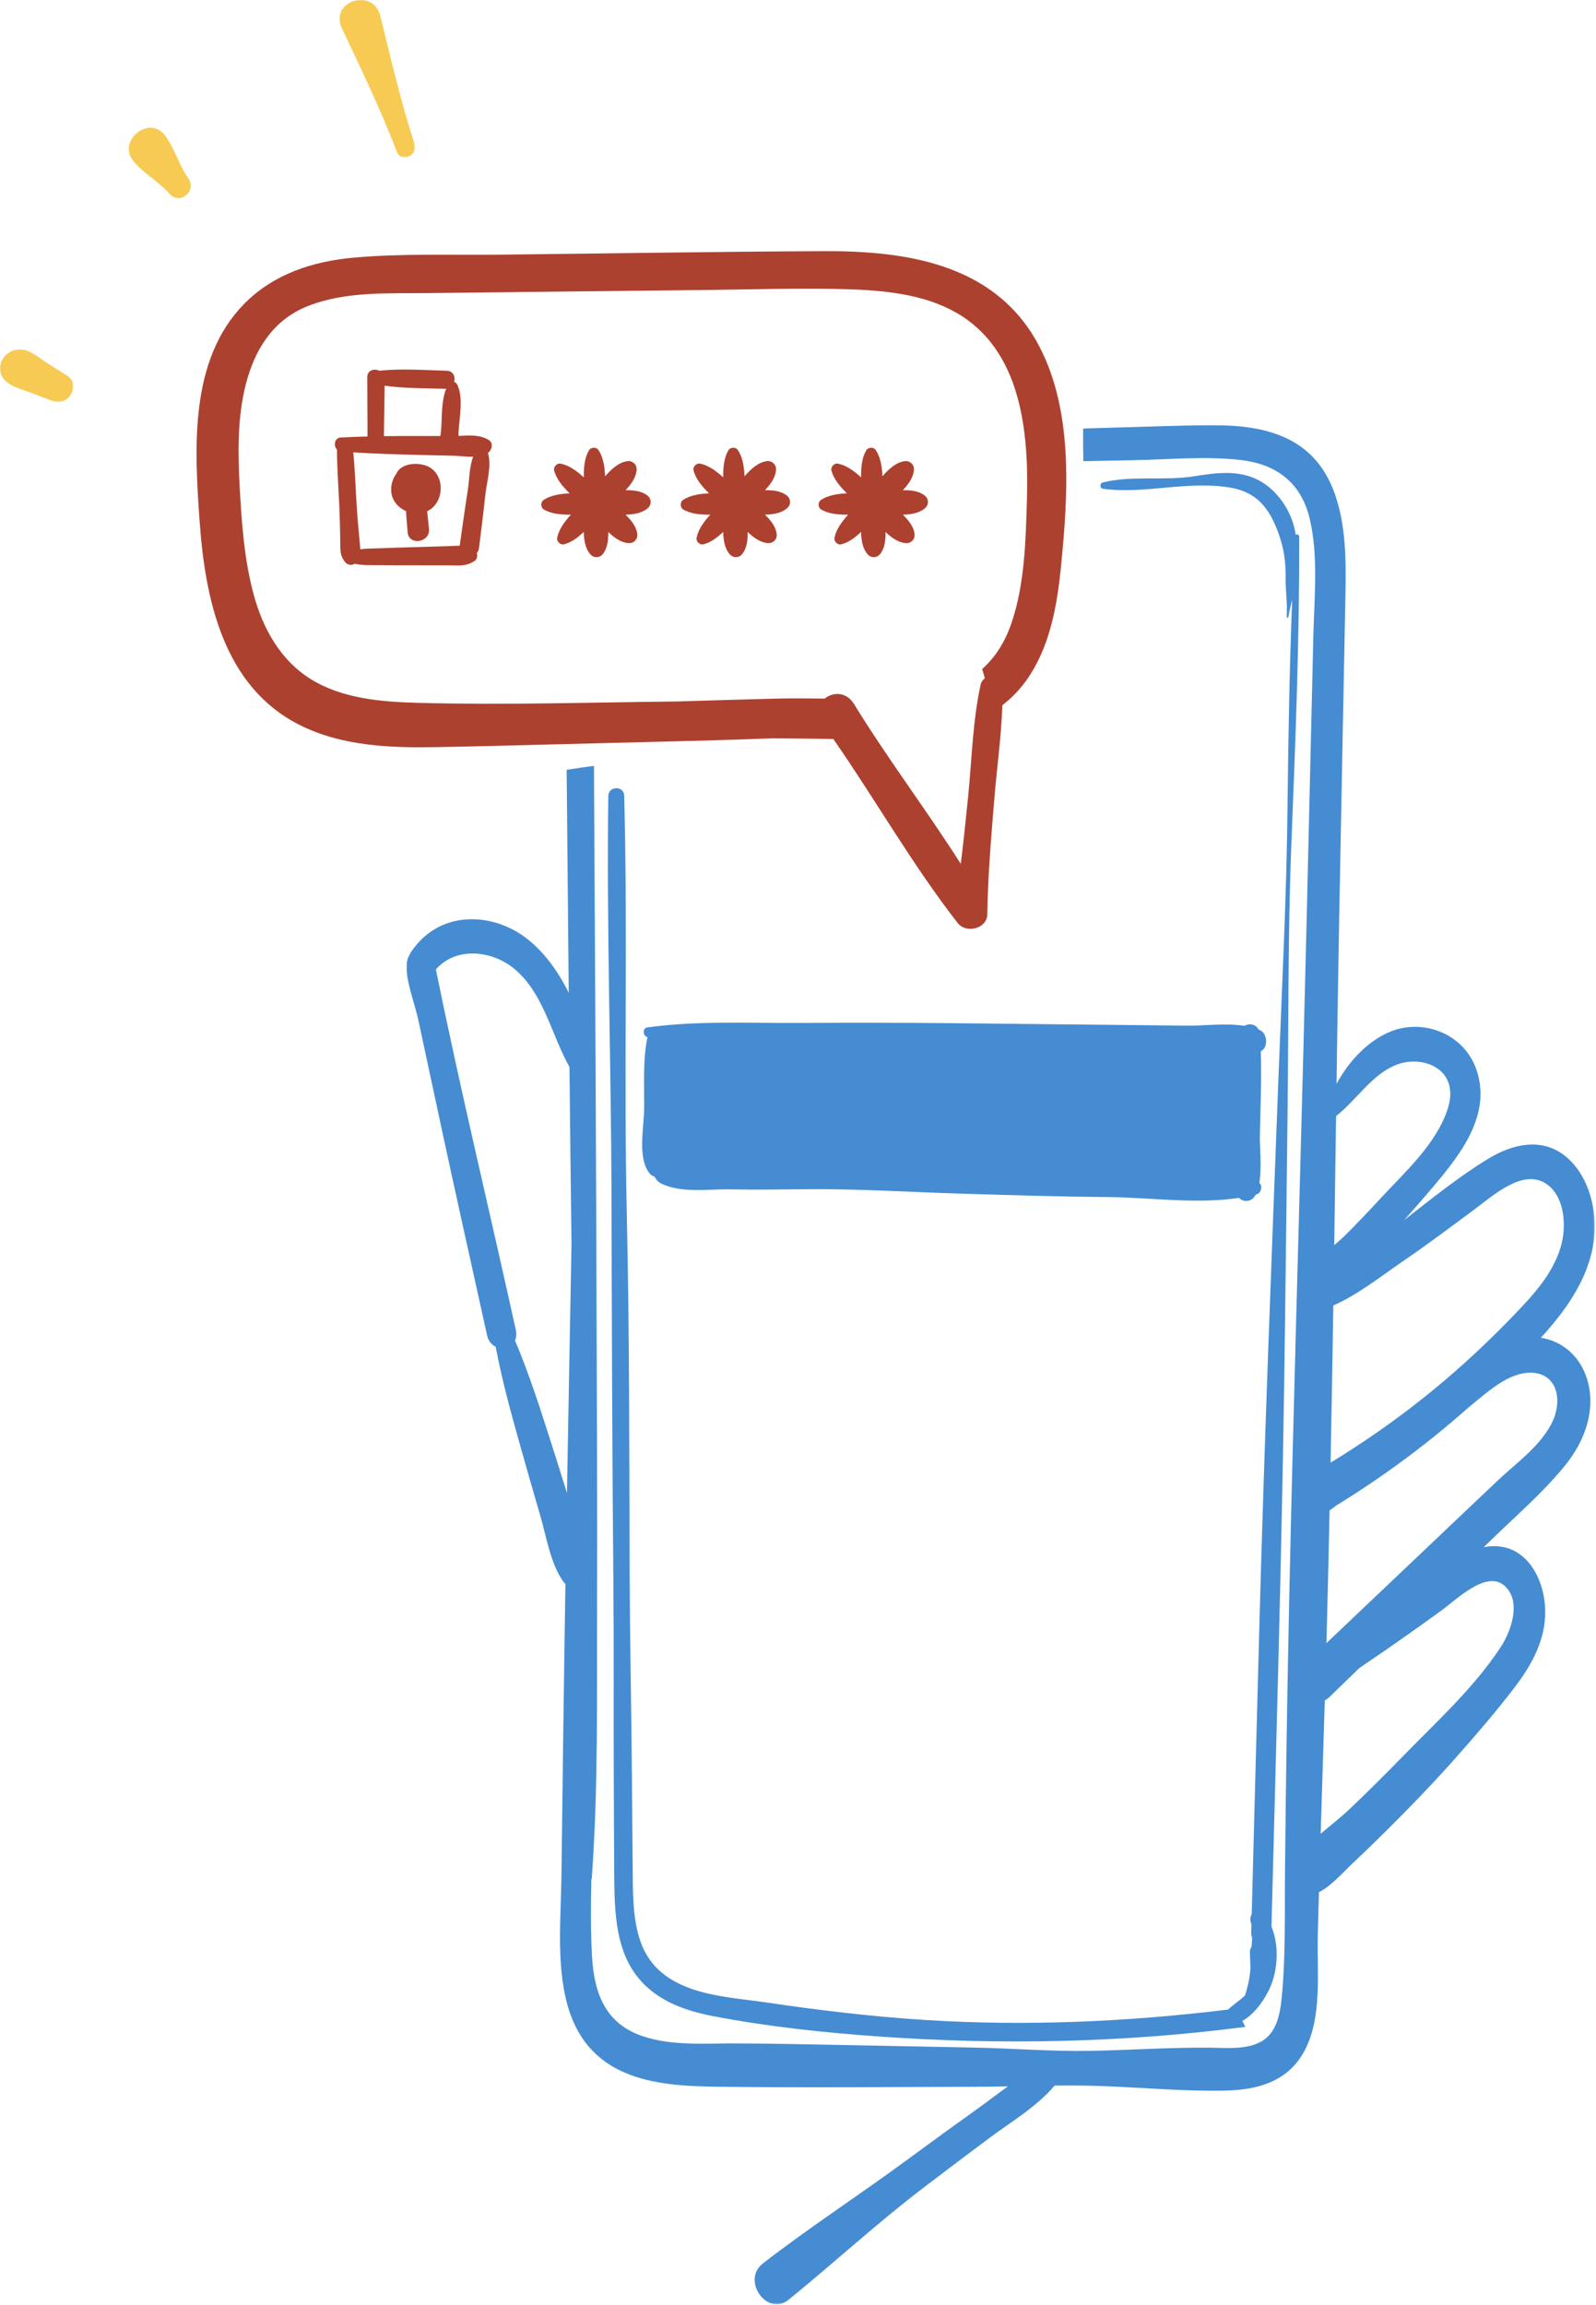 <?xml version="1.0" encoding="UTF-8"?>
<svg width="897px" height="1295px" viewBox="0 0 897 1295" version="1.1" xmlns="http://www.w3.org/2000/svg" xmlns:xlink="http://www.w3.org/1999/xlink">
    <title>Group 28</title>
    <defs>
        <polygon id="path-1" points="-2.84217094e-14 0 667.821 0 667.821 1055.723 -2.84217094e-14 1055.723"></polygon>
        <polygon id="path-3" points="0 0 42.45 0 42.45 88.465 0 88.465"></polygon>
        <polygon id="path-5" points="0 0 41.161 0 41.161 29.624 0 29.624"></polygon>
    </defs>
    <g id="Page-1" stroke="none" stroke-width="1" fill="none" fill-rule="evenodd">
        <g id="Group-28">
            <g id="Group-3" transform="translate(228.43, 238.787)">
                <mask id="mask-2" fill="white">
                    <use xlink:href="#path-1"></use>
                </mask>
                <g id="Clip-2"></g>
                <path d="M643.155,561.773 C636.209,574.443 623.362,583.483 613.444,592.847 C601.752,603.888 590.103,614.991 578.433,626.062 C557.978,645.467 537.523,664.872 517.068,684.276 C517.081,683.823 517.095,683.371 517.108,682.918 C517.762,658.549 518.316,634.173 518.831,609.794 C520.103,608.832 521.383,607.885 522.658,606.929 C548.658,590.975 573.515,572.645 596.829,551.97 C607.155,543.679 619.111,532.078 632.184,532.382 C647.298,532.735 650.229,548.869 643.155,561.773 M616.993,651.931 C627.036,660.545 620.791,677.762 614.983,686.589 C599.731,709.773 578.045,729.313 559.262,748.653 C549.593,758.61 539.747,768.345 529.734,777.846 C525.079,782.264 519.318,786.666 513.828,791.399 C514.594,766.425 515.394,741.451 516.14,716.476 C517.046,716.008 517.946,715.376 518.824,714.524 C524.379,709.13 529.935,703.736 535.49,698.342 C551.062,687.795 566.499,677.033 581.813,665.884 C590.036,659.897 606.819,643.204 616.993,651.931 M520.924,494.627 C534.783,488.519 547.596,478.269 560.242,469.63 C573.749,460.403 586.886,450.534 600.094,440.761 C610.559,433.019 627.189,417.678 640.302,426.061 C651.036,432.924 652.298,450.255 648.618,462.182 C643.898,477.483 632.895,489.09 622.689,499.75 C611.787,511.136 600.445,521.973 588.713,532.223 C566.854,551.322 543.655,568.139 519.394,582.895 C519.967,553.476 520.464,524.051 520.924,494.627 M522.489,388.197 C534.245,378.99 542.908,364.293 556.957,359.187 C571.996,353.722 592.22,362.265 585.276,383.994 C578.877,404.014 560.502,420.316 547.444,434.482 C540.712,441.784 533.905,448.996 526.862,455.903 C525.164,457.568 523.313,459.139 521.445,460.711 C521.802,436.538 522.146,412.366 522.489,388.197 M90.214,599.967 C87.33,590.673 84.428,581.388 81.455,572.129 C75.179,552.584 68.94,532.948 61.014,514.225 C61.738,512.639 61.993,510.672 61.477,508.332 C46.601,440.854 30.331,373.614 16.557,305.833 C28.201,292.482 49.055,295.272 61.465,306.173 C77.453,320.217 81.363,342.33 91.642,360.644 C91.8,376.127 91.943,391.609 92.129,407.091 C92.343,424.83 92.563,442.569 92.781,460.307 C91.919,506.86 91.032,553.413 90.214,599.967 M641.922,513.72 C640.464,513.284 639.012,512.98 637.564,512.752 C654.218,494.639 668.819,473.019 667.768,447.661 C667.163,433.06 661.488,418.416 650.626,410.157 C637.563,400.226 621.512,404.045 608.482,411.898 C591.937,421.869 576.113,434.685 560.642,446.709 C565.531,441.305 570.36,435.829 575.087,430.235 C589.538,413.135 609.936,389.781 601.809,363.462 C595.709,343.702 575.73,335.133 558.635,338.985 C544.351,342.204 530.816,355.069 522.747,370.1 C522.84,363.56 522.933,357.02 523.027,350.481 C523.824,295.469 524.904,240.466 525.98,185.46 C526.526,157.564 527.071,129.668 527.617,101.772 C528.017,81.325 528.779,60.078 522.435,40.58 C508.109,-3.455 465.492,-0.546 431.63,0.432 C414.53,0.926 397.43,1.441 380.33,1.954 C380.251,8.061 380.297,14.174 380.451,20.29 L409.004,19.737 C428.769,19.354 449.092,17.386 468.809,19.627 C487.36,21.736 502.629,31.055 507.712,52.783 C512.647,73.876 510.205,97.131 509.699,118.643 L506.099,271.595 C503.681,374.331 500.627,477.053 498.02,579.783 C496.726,630.782 495.599,681.769 494.77,732.78 C494.343,759.105 494.07,785.431 493.782,811.758 C493.519,835.753 494.272,860.276 491.857,884.147 C490.917,893.439 488.743,903.125 480.967,907.79 C472.665,912.77 461.79,911.7 452.75,911.587 C430.375,911.308 407.928,912.862 385.548,913.329 C363.199,913.797 341.037,911.935 318.698,911.498 C296.398,911.062 274.097,910.626 251.797,910.19 C229.486,909.753 207.181,909.252 184.867,909.167 C167.833,909.101 149.352,910.696 132.795,905.12 C113.176,898.513 105.571,883.07 104.3,860.308 C103.502,846.022 103.637,831.573 103.916,817.142 C104.05,816.908 104.152,816.642 104.176,816.313 C107.894,764.928 106.95,713.29 107.136,661.731 C107.32,610.861 107.037,559.99 106.891,509.12 C106.596,406.542 106.035,303.968 105.446,201.392 C105.427,198.081 105.426,194.771 105.409,191.46 C100.281,192.11 95.164,192.886 90.048,193.693 C90.204,209.923 90.35,226.153 90.504,242.382 C90.747,267.92 90.973,293.458 91.212,318.996 C84.938,306.052 76.175,294.664 66.362,287.519 C48.203,274.3 21.86,273.081 6.034,291.544 C2.8,295.317 -0.157,299.302 -2.84217094e-14,304.815 C0.281,314.02 4.846,325.656 6.764,334.597 C10.866,353.73 14.968,372.862 19.07,391.994 C27.607,431.808 36.533,471.517 45.296,511.266 C46.035,514.621 47.927,516.735 50.163,517.813 C53.834,537.404 59.226,556.578 64.593,575.65 C68.023,587.836 71.496,600.001 75.064,612.135 C78.656,624.347 80.937,639.677 88.176,649.736 C88.525,650.222 88.931,650.626 89.359,650.992 C88.927,677.791 88.521,704.591 88.182,731.392 C87.831,759.195 87.48,786.998 87.128,814.801 C86.843,837.416 84.416,862.067 89.622,884.183 C100.295,929.516 139.476,933.044 174.1,933.497 C222.272,934.128 270.455,933.662 318.629,933.536 C325.123,933.519 331.603,933.419 338.076,933.299 C332.377,937.326 326.833,941.681 321.291,945.631 C308.02,955.092 294.821,964.681 281.677,974.372 C254.76,994.218 226.718,1012.32 200.275,1032.829 C188.135,1042.244 202.735,1062.958 214.807,1053.149 C240.237,1032.487 264.425,1010.201 290.465,990.321 C302.882,980.841 315.358,971.459 327.862,962.13 C340.055,953.033 354.089,944.896 364.296,932.856 C373.508,932.769 382.729,932.81 391.98,933.162 C414.843,934.03 437.76,936.204 460.637,935.654 C477.238,935.255 494.688,931.276 504.307,914.11 C514.968,895.084 511.649,869.065 512.206,847.688 C512.41,839.862 512.635,832.036 512.858,824.211 C519.758,820.706 525.646,813.793 531.394,808.377 C537.923,802.225 544.383,795.977 550.772,789.635 C564.035,776.466 577.098,762.966 589.604,748.855 C600.972,736.026 612.313,722.921 622.829,709.162 C631.248,698.145 639.078,684.855 639.945,669.794 C640.671,657.172 636.468,643.296 627.343,635.622 C620.723,630.054 613.01,628.931 605.461,630.407 C607.061,628.853 608.661,627.3 610.261,625.746 C623.802,612.599 638.401,600.02 650.608,585.205 C659.819,574.025 666.867,559.419 665.122,543.531 C663.495,528.709 654.436,517.461 641.922,513.72" id="Fill-1" fill="#458CD2" mask="url(#mask-2)"></path>
            </g>
            <path d="M577.155,281.086 C576.491,303.724 575.9,327.906 568.65,349.552 C564.943,360.62 559.359,369.302 552.013,375.837 C552.531,377.563 553.021,379.297 553.502,381.034 C552.351,381.934 551.462,383.166 551.129,384.68 C546.621,405.18 546.182,427.27 544.055,448.15 C542.789,460.577 541.527,472.95 539.986,485.296 C520.665,454.976 498.757,426.095 479.987,395.507 C475.651,388.44 468.051,388.716 463.553,392.447 C454.21,392.346 444.886,392.24 435.644,392.478 C417.423,392.947 399.193,393.496 380.964,394.063 C332.531,394.593 283.918,396.126 235.53,394.861 C214.838,394.321 192.44,392.652 174.451,381.379 C157.457,370.731 147.73,352.98 142.583,334.037 C137.355,314.797 135.888,294.632 134.779,274.801 C133.695,255.403 133.289,235.033 138.117,216.048 C143.111,196.41 153.378,179.842 172.763,172.046 C193.744,163.607 217.896,164.905 240.073,164.657 L401.244,162.853 C425.979,162.576 450.813,161.711 475.543,162.465 C496.334,163.1 518.658,165.047 537.14,175.494 C574.179,196.431 578.274,242.912 577.155,281.086 M582.064,190.864 C557.28,147.914 508.505,140.889 463.094,141.094 C402.19,141.368 341.276,142.429 280.374,143.07 C253.388,143.354 225.994,142.339 199.086,144.709 C175.97,146.745 153.822,153.847 137.242,170.703 C106.31,202.152 109.297,251.694 112.153,292.342 C115.245,336.342 125.331,385.647 168.506,407.327 C192.34,419.295 219.726,420.202 245.847,419.72 C278.876,419.11 311.902,418.128 344.927,417.323 C374.897,416.593 404.858,415.92 434.81,414.753 C436.336,414.763 437.863,414.788 439.388,414.796 C448.944,414.841 458.637,415.043 468.354,415.155 C492.061,449.26 512.754,485.83 538.248,518.542 C542.921,524.539 554.752,521.883 554.882,513.632 C555.233,491.461 557.12,469.532 558.952,447.444 C560.352,430.56 562.813,413.271 563.344,396.2 C568.277,392.365 572.745,387.858 576.571,382.582 C589.969,364.101 594.088,340.605 596.298,318.395 C600.41,277.073 603.62,228.22 582.064,190.864" id="Fill-4" fill="#AD4130"></path>
            <g id="Group-8" transform="translate(190.796, 0)">
                <mask id="mask-4" fill="white">
                    <use xlink:href="#path-3"></use>
                </mask>
                <g id="Clip-7"></g>
                <path d="M42.144,80.734 C34.507,57.221 28.879,33.124 23.006,9.118 C18.97,-7.382 -5.77,0.776 1.245,15.649 C12.084,38.631 23.133,61.502 32.236,85.231 C34.781,91.864 44.263,87.258 42.144,80.734" id="Fill-6" fill="#F7CA53" mask="url(#mask-4)"></path>
            </g>
            <path d="M105.797,100.137 C100.523,92.675 98.219,83.419 92.734,76.074 C83.95,64.312 65.591,79.152 75.026,90.571 C80.805,97.565 89.242,101.973 95.201,108.812 C101.037,115.508 110.859,107.299 105.797,100.137" id="Fill-9" fill="#F7CA53"></path>
            <g id="Group-13" transform="translate(0, 196.27)">
                <mask id="mask-6" fill="white">
                    <use xlink:href="#path-5"></use>
                </mask>
                <g id="Clip-12"></g>
                <path d="M37.66,14.729 C33.921,12.367 30.183,10.005 26.444,7.643 C22.532,5.172 18.779,1.803 14.33,0.485 C3.289,-2.784 -5.67,11.284 4.352,18.746 C8.162,21.582 12.912,22.664 17.32,24.341 C21.484,25.926 25.647,27.51 29.81,29.095 C38.321,32.333 45.794,19.868 37.66,14.729" id="Fill-11" fill="#F7CA53" mask="url(#mask-6)"></path>
            </g>
            <path d="M708.02,578.631 C707.806,578.541 707.582,578.471 707.366,578.386 C705.799,575.328 702.121,574.731 699.371,576.288 C688.912,574.66 677.048,576.3 667.12,576.195 C652.526,576.042 637.931,575.888 623.336,575.734 L535.768,574.812 C507.244,574.511 478.735,574.489 450.21,574.666 C421.551,574.844 392.242,573.274 363.755,577.195 C361.028,577.57 361.269,582.152 363.861,582.584 C363.884,582.588 363.907,582.59 363.929,582.594 C361.12,595.602 362.244,609.95 362.023,623.254 C361.841,634.161 358.165,650.952 365.29,659.409 C365.929,660.167 366.872,660.763 367.848,660.967 C368.697,662.659 369.947,664.082 371.556,664.868 C383.11,670.513 398.278,667.903 410.687,668.163 C425.262,668.469 439.759,668.178 454.329,668.064 C482.606,667.844 511.002,669.671 539.272,670.541 C566.914,671.391 594.538,672.266 622.191,672.474 C646.013,672.654 672.258,676.61 696.368,672.949 C697.403,674.017 698.726,674.645 700.413,674.664 C702.867,674.691 704.598,673.306 705.812,671.063 C705.968,671.024 706.126,670.996 706.281,670.956 C708.724,670.33 709.852,666.219 707.782,664.598 C709.234,655.751 707.978,643.623 708.057,639.221 C708.345,623.119 709.151,606.75 708.588,590.584 C713.034,588.507 712.28,580.428 708.02,578.631" id="Fill-14" fill="#458CD2"></path>
            <path d="M262.939,275.225 C261.297,285.66 259.841,296.117 258.374,306.578 C256.268,306.55 254.069,306.758 251.653,306.83 L232.593,307.396 C226.242,307.584 219.887,307.721 213.54,308.006 C209.933,308.168 206.128,308.081 202.472,308.552 C202.444,307.092 202.245,305.511 202.07,303.606 C201.519,297.633 200.956,291.666 200.563,285.68 C199.874,275.198 199.58,264.593 198.558,254.121 C210.486,254.9 222.407,255.253 234.373,255.536 C241.269,255.7 248.165,255.863 255.062,256.026 C258.568,256.109 262.324,256.677 265.931,256.594 C263.702,262.287 263.828,269.573 262.939,275.225 M215.804,242.167 L216.152,216.669 C227.268,218.232 238.795,218.046 249.949,218.426 C250.249,218.436 250.524,218.403 250.801,218.371 C247.895,225.204 248.497,234.762 247.905,241.728 C247.821,242.721 247.669,243.807 247.496,244.942 C243.025,244.938 238.554,244.933 234.083,244.929 C227.979,244.922 221.886,244.946 215.795,245.023 C215.794,244.066 215.791,243.107 215.804,242.167 M274.571,247.096 C269.351,244.011 263.585,244.652 257.686,244.885 C257.685,244.18 257.687,243.481 257.719,242.832 C258.116,234.782 260.651,223.274 256.912,215.936 C256.552,215.23 255.916,214.755 255.213,214.541 C256.043,211.721 254.815,208.385 251.089,208.285 C238.608,207.948 225.691,206.926 213.229,208.273 C210.344,206.904 206.402,207.935 206.419,211.906 C206.463,222.159 206.507,232.412 206.552,242.665 C206.555,243.503 206.545,244.357 206.538,245.208 C201.507,245.338 196.476,245.509 191.439,245.792 C187.906,245.991 187.336,250.51 189.392,252.602 C189.42,263.131 190.241,273.705 190.699,284.215 C190.984,290.76 191.127,297.301 191.233,303.851 C191.314,308.88 190.831,311.972 194.136,315.939 C195.388,317.442 197.713,317.761 199.308,316.718 C203.963,317.764 209.031,317.406 213.754,317.489 C220.109,317.6 226.467,317.557 232.823,317.569 L251.896,317.605 C257.611,317.616 261.957,318.35 266.772,315.102 C268.148,314.174 268.484,312.263 267.963,310.709 C268.61,309.978 269.08,309.027 269.23,307.811 C270.461,297.828 271.719,287.852 272.783,277.85 C273.501,271.103 276.515,261.288 274.215,254.464 C276.548,252.795 277.53,248.845 274.571,247.096" id="Fill-16" fill="#AD4130"></path>
            <path d="M242.469,263.173 C237.29,259.313 225.526,259.424 222.74,266.172 C219.626,270.313 218.791,276.392 221.32,280.988 C222.849,283.766 225.344,285.886 228.212,287.148 C228.353,291.104 228.815,295.073 229.103,298.994 C229.67,306.716 241.923,304.892 241.077,297.097 C240.722,293.829 240.493,290.505 240.062,287.223 C241.04,286.761 241.972,286.173 242.83,285.435 C249.305,279.865 249.48,268.399 242.469,263.173" id="Fill-18" fill="#AD4130"></path>
            <path d="M363.906,278.403 C360.802,275.919 356.317,275.295 351.567,275.392 C354.931,271.842 357.581,267.994 357.804,263.898 C357.964,260.955 355.617,258.746 352.689,259.071 C348.031,259.588 343.844,263.286 340.103,267.563 C339.85,262.071 339.006,256.721 336.293,252.744 C335.154,251.074 332.11,251.168 331.068,252.895 C328.557,257.059 328.04,262.569 328.112,268.163 C324.072,264.49 319.719,261.341 315.02,260.453 C313.033,260.077 310.947,262.297 311.432,264.254 C312.601,268.974 316.131,273.236 320.138,277.14 C314.684,277.4 309.379,278.251 305.428,280.946 C303.758,282.086 303.853,285.13 305.58,286.171 C309.744,288.682 315.253,289.2 320.848,289.127 C317.174,293.167 314.025,297.52 313.137,302.219 C312.762,304.206 314.981,306.292 316.939,305.807 C320.967,304.81 324.663,302.091 328.087,298.825 C328.214,303.737 329.056,308.359 331.806,311.425 C333.774,313.62 336.995,313.522 338.836,311.222 C341.32,308.117 341.944,303.633 341.847,298.883 C345.397,302.246 349.245,304.897 353.341,305.119 C356.284,305.28 358.493,302.932 358.168,300.005 C357.73,296.053 355,292.44 351.572,289.15 C356.461,289.019 361.056,288.171 364.11,285.433 C366.304,283.465 366.206,280.244 363.906,278.403" id="Fill-20" fill="#AD4130"></path>
            <path d="M442.263,278.403 C439.159,275.919 434.674,275.295 429.924,275.392 C433.288,271.842 435.938,267.994 436.161,263.898 C436.321,260.955 433.974,258.746 431.046,259.071 C426.387,259.588 422.201,263.286 418.46,267.563 C418.207,262.071 417.363,256.721 414.65,252.744 C413.51,251.074 410.467,251.168 409.425,252.895 C406.914,257.059 406.397,262.569 406.469,268.163 C402.43,264.49 398.076,261.341 393.377,260.453 C391.39,260.077 389.304,262.297 389.789,264.254 C390.958,268.974 394.488,273.236 398.495,277.14 C393.041,277.4 387.736,278.251 383.785,280.946 C382.115,282.086 382.21,285.13 383.937,286.171 C388.101,288.682 393.61,289.2 399.205,289.127 C395.531,293.167 392.382,297.52 391.494,302.219 C391.119,304.206 393.338,306.292 395.296,305.807 C399.325,304.81 403.02,302.091 406.444,298.825 C406.571,303.737 407.413,308.359 410.163,311.425 C412.131,313.62 415.353,313.522 417.193,311.222 C419.677,308.117 420.301,303.633 420.204,298.883 C423.754,302.246 427.602,304.897 431.698,305.119 C434.642,305.28 436.85,302.932 436.525,300.005 C436.086,296.053 433.357,292.44 429.929,289.15 C434.818,289.019 439.413,288.171 442.466,285.433 C444.661,283.465 444.563,280.244 442.263,278.403" id="Fill-22" fill="#AD4130"></path>
            <path d="M519.757,278.403 C516.652,275.919 512.168,275.295 507.418,275.392 C510.781,271.842 513.432,267.994 513.655,263.898 C513.815,260.955 511.467,258.746 508.54,259.071 C503.881,259.588 499.695,263.286 495.954,267.563 C495.701,262.071 494.857,256.721 492.144,252.744 C491.004,251.074 487.96,251.168 486.919,252.895 C484.408,257.059 483.89,262.569 483.963,268.163 C479.923,264.49 475.57,261.341 470.871,260.453 C468.884,260.077 466.798,262.297 467.283,264.254 C468.452,268.974 471.982,273.236 475.989,277.14 C470.535,277.4 465.23,278.251 461.279,280.946 C459.609,282.086 459.704,285.13 461.43,286.171 C465.594,288.682 471.104,289.2 476.699,289.127 C473.025,293.167 469.876,297.52 468.988,302.219 C468.612,304.206 470.832,306.292 472.79,305.807 C476.818,304.81 480.514,302.091 483.938,298.825 C484.065,303.737 484.907,308.359 487.657,311.425 C489.625,313.62 492.846,313.522 494.687,311.222 C497.171,308.117 497.795,303.633 497.698,298.883 C501.248,302.246 505.096,304.897 509.192,305.119 C512.135,305.28 514.344,302.932 514.019,300.005 C513.58,296.053 510.851,292.44 507.423,289.15 C512.312,289.019 516.907,288.171 519.96,285.433 C522.155,283.465 522.057,280.244 519.757,278.403" id="Fill-24" fill="#AD4130"></path>
            <path d="M728.215,300.507 C728.004,299.096 727.757,297.703 727.425,296.361 C724.667,285.192 717.036,275.046 707.939,270.085 C696.093,263.624 683.257,265.681 670.756,267.622 C654.022,270.221 636.262,266.946 619.755,271.054 C618.079,271.472 618.021,274.341 619.825,274.585 C643.543,277.796 667.66,269.785 691.661,273.978 C705.84,276.454 713.193,284.809 718.492,299.431 C721.578,307.948 722.635,315.118 722.542,324.435 C722.472,331.47 723.662,339.522 723.141,346.382 C723.085,347.112 723.999,347.211 724.118,346.507 C724.717,342.957 725.487,339.849 726.239,336.844 C724.696,376.009 724.046,415.201 723.614,454.423 C723.053,505.412 720.384,556.467 718.451,607.417 C714.58,709.4 710.543,811.33 707.809,913.365 C706.363,967.31 704.906,1021.255 703.51,1075.202 C702.793,1076.555 702.502,1078.253 702.943,1079.742 C703.079,1080.199 703.217,1080.648 703.355,1081.098 C703.316,1082.613 703.275,1084.128 703.236,1085.642 C703.206,1086.796 703.399,1087.817 703.754,1088.698 C703.624,1090.35 703.534,1092.004 703.434,1093.657 C702.837,1094.375 702.448,1095.378 702.489,1096.633 C702.59,1099.722 702.691,1102.81 702.792,1105.899 C702.447,1111.06 701.302,1116.164 699.694,1121.086 C696.719,1123.886 693.356,1125.994 690.253,1128.939 C633.744,1135.846 576.457,1138.393 519.744,1134.775 C489.959,1132.875 460.23,1129.34 430.651,1124.929 C406.8,1121.372 370.695,1121.028 360.042,1090.904 C355.408,1077.799 355.719,1062.846 355.587,1048.981 C355.405,1029.912 355.255,1010.844 355.088,991.775 C354.784,956.799 354.04,921.844 353.894,886.864 C353.61,818.893 353.843,750.885 352.293,682.935 C350.5,604.321 352.923,525.625 350.813,447.007 C350.658,441.245 341.963,441.433 341.885,447.238 C340.876,521.906 343.489,596.607 343.678,671.271 C343.863,744.335 344.077,817.38 344.75,890.449 C345.087,926.969 344.79,963.475 344.961,999.996 C345.043,1017.466 345.071,1034.937 345.207,1052.406 C345.311,1065.892 345.418,1079.638 349.201,1092.564 C356.949,1119.033 378.449,1128.338 400.661,1132.61 C431.653,1138.569 462.948,1141.868 494.289,1144.095 C562.917,1148.97 631.616,1147.509 699.902,1138.675 C699.297,1137.58 698.772,1136.445 698.229,1135.318 C705.623,1131.317 712.005,1121.653 714.715,1114.332 C718.306,1104.627 718.654,1092.101 714.596,1082.345 C717.193,981.812 720.154,881.261 721.695,780.7 C722.478,729.565 722.975,678.428 723.626,627.29 C724.275,576.264 723.756,524.873 725.793,473.91 C728.089,416.483 730.367,359.103 730.177,301.609 C730.172,300.314 728.838,299.829 728.215,300.507" id="Fill-26" fill="#458CD2"></path>
        </g>
    </g>
</svg>
